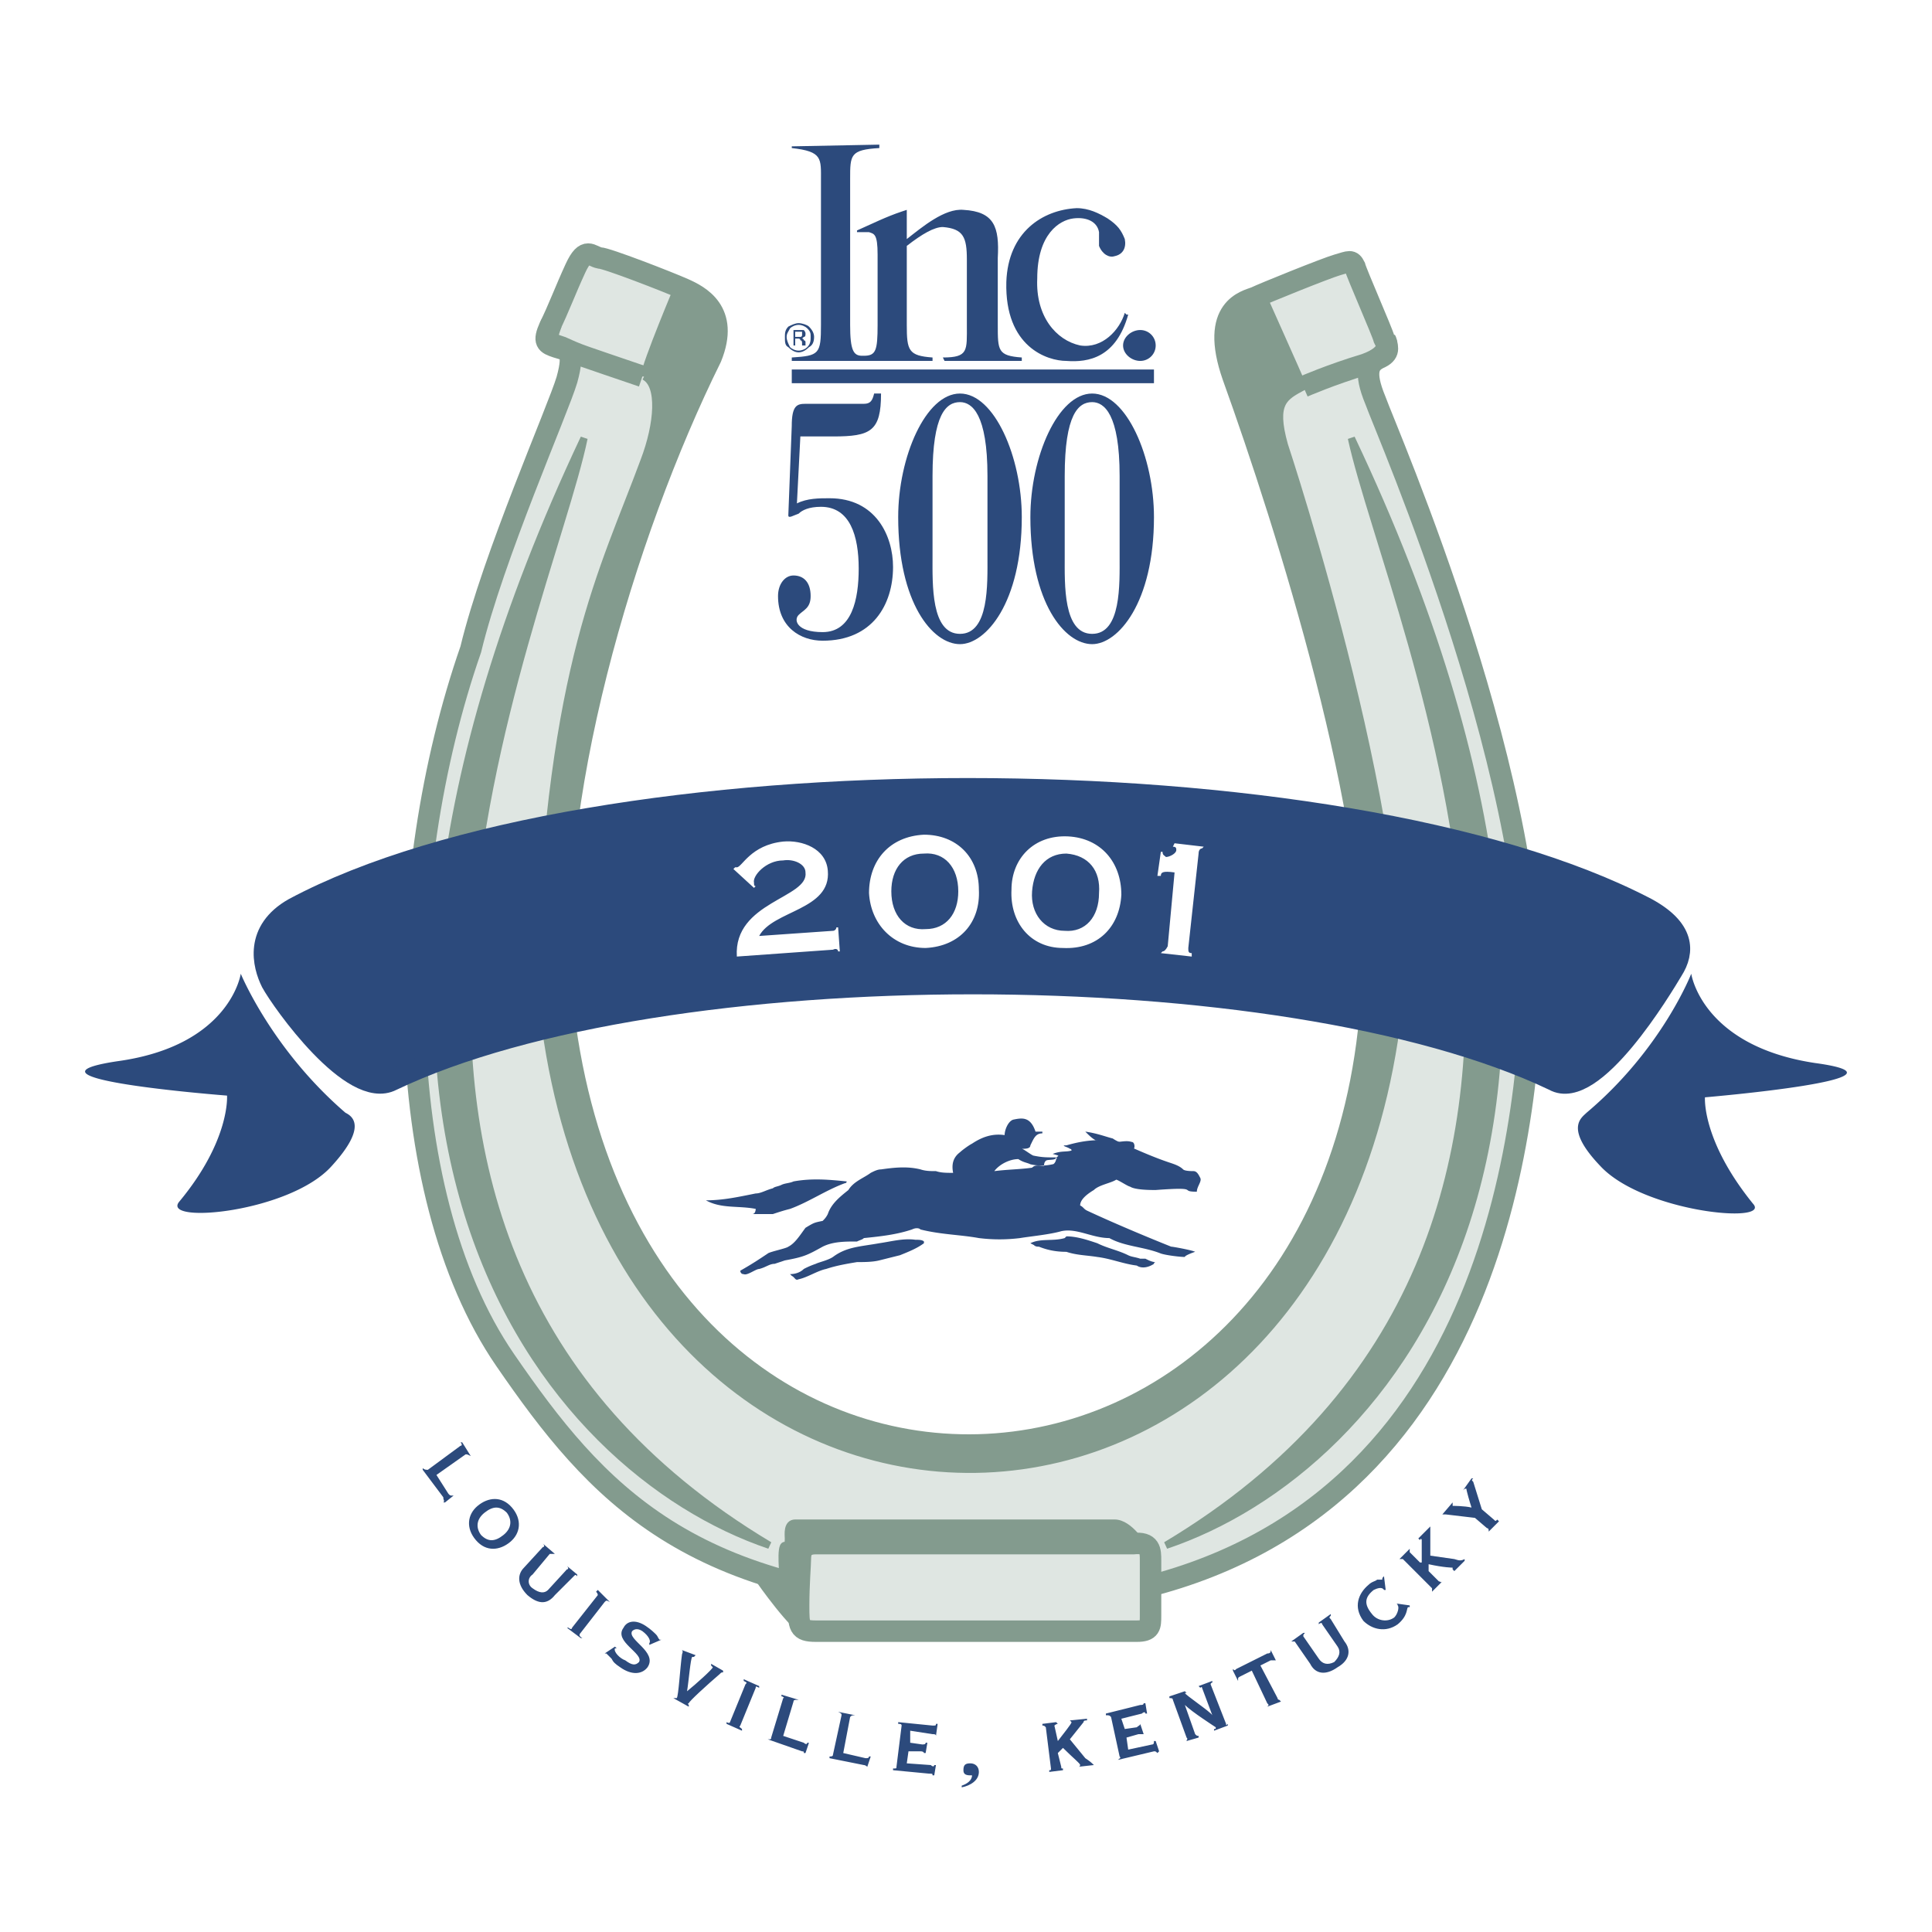 <svg xmlns="http://www.w3.org/2000/svg" width="2500" height="2500" viewBox="0 0 192.756 192.756"><path fill-rule="evenodd" clip-rule="evenodd" fill="#fff" d="M0 0h192.756v192.756H0V0z"/><path d="M96.806 160.172c46.583.857 54.461-37.676 55.831-57.715 1.541-23.291-14.385-59.598-15.412-62.509-1.199-2.911-.686-3.768.514-4.281 1.027-.514.684-1.199.342-1.884-.172-.686-2.74-6.508-2.912-7.193-.342-.685-.514-.514-1.713-.171-1.197.343-7.535 2.912-8.221 3.254-.855.342-4.623 1.027-2.225 7.878 5.309 14.729 14.729 44.527 13.871 61.311-3.254 58.57-74.498 61.996-80.834.686-1.884-19.01 6.165-46.241 14.899-63.88 1.884-4.624-1.199-6.166-2.74-6.851-1.541-.685-7.707-3.083-8.392-3.083-.856-.171-1.37-1.199-2.397 1.028-1.028 2.226-1.713 4.11-2.569 5.823-.685 1.541-.342 1.712.686 2.055 1.027.342 1.884.171 1.027 3.254-.856 2.911-7.364 17.64-9.59 26.888-7.878 22.606-8.221 53.948 3.425 70.901 9.076 13.186 18.323 23.805 46.41 24.489z" fill-rule="evenodd" clip-rule="evenodd" fill="#dfe6e2" stroke="#839b8e" stroke-width="2.14" stroke-miterlimit="2.613"/><path d="M138.252 33.954s.855 1.371-2.057 2.398c-3.424 1.028-6.164 2.227-6.164 2.227m-75.012-6.338c-.685 1.884-.514 1.884 1.028 2.398 1.884.856 1.541.685 8.049 2.911" fill="none" stroke="#839b8e" stroke-width="2.14" stroke-miterlimit="2.613"/><path d="M64.267 37.55c1.712.856 1.37 4.795 0 8.392-4.111 11.132-9.249 20.209-10.447 50.693 4.281 64.395 76.04 66.277 85.288 7.193 2.74-18.154-10.961-59.427-10.961-59.427-1.199-4.282 0-4.795 1.885-5.823-.514-1.199-4.111-9.248-4.111-9.248-.855.342-5.309 1.37-2.91 8.22 5.309 14.729 14.729 44.527 13.871 61.311-3.254 58.57-74.498 61.996-80.834.686-1.884-19.01 6.165-46.241 14.899-63.88 1.884-4.624-1.37-6.508-3.254-7.193-.001 0-3.255 7.706-3.426 9.076z" fill-rule="evenodd" clip-rule="evenodd" fill="#839b8e" stroke="#839b8e" stroke-width=".713" stroke-miterlimit="2.613"/><path d="M114.104 154.35s-1.369-2.396-2.912-2.396H79.338c-.856 0-.685 1.197-.685 1.541 0 .342 0 .684-.343.684-.514 0-.171 3.084-.171 3.426-.171.514-.514.514-.856.344-.343-.172-1.542-.344-1.542-.344s3.596 5.139 4.624 5.139l33.739-8.394z" fill-rule="evenodd" clip-rule="evenodd" fill="#839b8e"/><path d="M114.104 154.35s-1.369-2.396-2.912-2.396H79.338c-.856 0-.685 1.197-.685 1.541 0 .342 0 .684-.343.684-.514 0-.171 3.084-.171 3.426-.171.514-.514.514-.856.344-.343-.172-1.542-.344-1.542-.344s3.596 5.139 4.624 5.139" fill="none" stroke="#839b8e" stroke-width=".713" stroke-miterlimit="2.613"/><path d="M113.418 162.742H81.393c-1.712 0-1.712-.514-1.712-2.57 0-2.055.171-4.109.171-4.623 0-.686.171-1.541 1.541-1.541h31.684c1.713-.172 1.713.686 1.713 1.713v5.48c-.001 1.028-.001 1.541-1.372 1.541z" fill-rule="evenodd" clip-rule="evenodd" fill="#dfe6e2" stroke="#839b8e" stroke-width="2.14" stroke-miterlimit="2.613"/><path d="M76.769 154.178c-22.264-7.535-51.036-41.443-18.496-110.462-3.768 18.154-33.054 79.636 18.496 110.462zM116.33 154.178c22.436-7.535 51.207-41.443 18.496-110.462 3.94 18.154 33.053 79.636-18.496 110.462z" fill-rule="evenodd" clip-rule="evenodd" fill="#839b8e" stroke="#839b8e" stroke-width=".713" stroke-miterlimit="2.613"/><path fill-rule="evenodd" clip-rule="evenodd" fill="#2c4a7c" d="M78.995 36.865h36.136v1.37H78.995v-1.37zM112.562 31.385c-1.199 4.281-3.939 4.795-6.166 4.624-1.883 0-6.164-1.37-5.994-7.878.172-4.966 3.598-7.193 7.021-7.364 1.199 0 2.227.514 3.084 1.027 1.027.685 1.369 1.199 1.713 2.055.17.856-.172 1.542-1.029 1.712-.514.171-1.197-.171-1.541-1.027v-1.37c-.17-1.027-1.199-1.542-2.568-1.37-1.371.171-3.596 1.542-3.596 5.994-.172 3.768 1.883 6.165 4.281 6.679 2.227.342 3.938-1.542 4.453-3.254l.17.172h.172zM112.049 34.468c0-.856.855-1.542 1.713-1.542.855 0 1.541.685 1.541 1.542s-.686 1.541-1.541 1.541c-.858 0-1.713-.685-1.713-1.541z"/><path d="M86.017 35.495c-.856 0-1.199-.514-1.199-3.083V17.855c0-2.398 0-2.912 2.912-3.083v-.342l-8.734.171v.171c3.083.342 2.912 1.027 2.912 3.254v14.386c0 2.912-.171 3.083-2.912 3.254v.342h14.043v-.342c-2.398-.171-2.569-.685-2.569-3.254v-7.878c1.542-1.199 2.74-1.884 3.597-1.884 2.055.171 2.397 1.027 2.397 3.254v6.508c0 2.569.171 3.254-2.397 3.254l.171.342h7.706v-.342c-2.396-.171-2.396-.685-2.396-3.254v-6.679c.17-3.083-.344-4.624-3.426-4.795-1.884-.171-4.11 1.713-5.652 2.912v-2.912l-.514.171c-1.541.514-2.911 1.199-4.453 1.884v.171h1.199c.514.171.856.171.856 2.227v7.021c0 2.569-.171 3.083-1.37 3.083h-.171z" fill-rule="evenodd" clip-rule="evenodd" fill="#2c4a7c"/><path d="M80.536 32.755c.343.342.343.514.343.856s0 .685-.343 1.028c-.171.171-.513.342-.856.342s-.685-.171-.856-.342c-.171-.343-.343-.686-.343-1.028s.172-.514.343-.856c.171-.171.514-.343.856-.343s.685.172.856.343zm.172-.171c-.171-.171-.685-.343-1.027-.343s-.685.171-1.027.343c-.343.342-.343.685-.343 1.027 0 .514 0 .856.343 1.028.342.342.685.514 1.027.514s.685-.171 1.027-.514c.343-.171.514-.514.514-1.028-.001-.342-.172-.685-.514-1.027zm-.856 1.027h-.515v-.514h.686v.343s0 .171-.171.171zm-.685.857h.171v-.685h.343s.171 0 .171.171c.171 0 .171.171.171.343v.171h.342v-.342s0-.171-.171-.171c0-.171-.171-.171-.171-.171l.171-.171c.171 0 .171-.171.171-.342 0-.172-.171-.343-.171-.343h-1.028v1.54h.001zM87.901 39.263c0 3.768-1.028 4.282-4.795 4.282h-3.254l-.343 6.679c1.027-.514 2.227-.514 3.254-.514 4.624 0 6.336 3.768 6.336 6.85 0 3.768-2.055 7.364-7.022 7.364-2.226 0-4.453-1.37-4.453-4.453 0-1.199.685-2.055 1.542-2.055 1.027 0 1.712.685 1.712 2.055 0 1.199-.685 1.37-1.199 1.884-.514.514-.171 1.712 2.397 1.712 2.912 0 3.597-3.253 3.597-6.336 0-3.254-.856-6.166-3.768-6.166-1.199 0-1.884.343-2.227.685-.514.171-1.027.514-1.027.171l.342-8.905c0-2.055.514-2.227 1.37-2.227h5.823c.685 0 .856-.343 1.027-1.028h.688v.002zM95.779 39.263c3.424 0 6.165 6.337 6.165 12.331 0 8.563-3.596 12.673-6.165 12.673-2.74 0-6.166-4.11-6.166-12.673 0-5.994 2.741-12.331 6.166-12.331zm-2.74 16.27c0 2.74-.171 7.707 2.74 7.707s2.741-4.966 2.741-7.707v-8.049c0-6.166-1.542-7.364-2.741-7.364-1.37 0-2.74 1.199-2.74 7.364v8.049zM108.965 39.263c3.426 0 6.166 6.337 6.166 12.331 0 8.563-3.596 12.673-6.166 12.673-2.738 0-6.164-4.11-6.164-12.673 0-5.994 2.74-12.331 6.164-12.331zm-2.738 16.27c0 2.74-.172 7.707 2.738 7.707 2.912 0 2.74-4.966 2.74-7.707v-8.049c0-6.166-1.541-7.364-2.74-7.364-1.369 0-2.738 1.199-2.738 7.364v8.049zM45.942 144.246c.171 0 .171-.172 0-.344h.171l.856 1.371c-.343-.172-.343-.172-.514-.172l-2.911 2.055 1.198 1.885c.172.172.172.172.343.172h.171l-.856.684h-.171c.171-.17 0-.17 0-.514l-2.055-2.74v-.17c.171.17.342.17.514.17l3.254-2.397zM48.339 150.924c.856-.684 1.542-.684 2.227 0 .514.686.514 1.543-.342 2.227-.856.686-1.542.686-2.227 0-.514-.684-.514-1.542.342-2.227zm-.685-.684c-1.027.855-1.199 2.227-.171 3.424 1.028 1.199 2.398 1.029 3.425.172 1.028-.855 1.199-2.227.171-3.426-1.027-1.197-2.397-1.027-3.425-.17zM55.361 155.035h-.514l-1.712 2.055c-.514.342-.514 1.027 0 1.371.685.514 1.199.514 1.542.17l1.884-2.055c.171 0 .171-.172 0-.342l1.027.855v.172c-.171-.172-.171-.172-.342 0l-1.884 1.883c-.685.857-1.542 1.027-2.74 0-1.028-1.027-1.028-2.055-.342-2.74l1.884-2.055c.171 0 .171-.172 0-.342l1.197 1.028zM56.56 162.398h.171c.171.172.343.172.343 0l2.569-3.254s0-.17-.171-.342l.171-.172 1.199 1.199c-.342-.172-.342-.172-.514 0l-2.397 3.082c-.171.172-.171.344.171.514h-.172l-1.37-1.027zM61.355 164.283l.171.172h-.171c-.171.342.514 1.027 1.027 1.197.685.514 1.028.514 1.37.172.514-.855-2.569-2.055-1.542-3.426.343-.684 1.199-.855 2.227-.17.514.342.856.684 1.028.855.171.172.171.342.342.514h.171l-1.198.514v-.17c.171-.172 0-.686-.686-1.199-.514-.344-.856-.172-1.027 0-.514.855 2.569 2.055 1.542 3.596-.514.686-1.542.857-2.74 0-.514-.342-.685-.514-.856-.855-.171-.172-.342-.344-.514-.514h-.171l1.027-.686zM67.178 169.42h.342c.171-.17.342-3.082.514-4.281 0-.17.171-.342 0-.514l1.37.514-.172.172h-.171c-.171.172-.343 2.398-.514 3.426.856-.686 2.569-2.227 2.569-2.398l-.171-.172v-.17l1.199.686v.17c-.171 0-.171 0-.342.172-1.199 1.027-3.083 2.74-3.083 2.912-.171 0 0 .17 0 .17v.172l-1.541-.859zM72.487 171.99v-.172c.342.172.342 0 .342 0l1.542-3.768c.171-.172.171-.172-.171-.342v-.172l1.542.686v.17c-.343-.17-.343-.17-.343 0l-1.541 3.768c-.171.172 0 .172.171.344v.17l-1.542-.684zM78.139 169.42c.171 0 0-.17-.171-.17v-.172l1.713.514h-.171c-.171 0-.342 0-.342.172l-1.028 3.426 2.055.684c.171.172.342.172.342 0h.171l-.342 1.027h-.171c0-.17 0-.17-.171-.17l-3.425-1.199c.342 0 .342 0 .342-.172l1.198-3.94zM83.961 171.133c0-.17 0-.17-.342-.342l1.712.342c-.342 0-.342 0-.514.172l-.685 3.596 2.227.514c.171 0 .342 0 .342-.17h.171l-.342 1.027s-.171-.172-.343-.172l-3.425-.686v-.17c.171 0 .342 0 .342-.172l.857-3.939zM90.469 175.93l2.398.17c.171.172.342.172.342 0h.171l-.171 1.027h-.171c0-.17 0-.17-.343-.17l-3.596-.344v-.17c.342 0 .342 0 .342-.172l.514-4.111c0-.17-.171-.17-.342-.17v-.172l3.425.342c.342 0 .342 0 .342-.17h.171l-.171 1.199c0-.172-.171-.172-.342-.172l-2.227-.344v1.199l1.199.172c.171 0 .342 0 .342-.172h.171l-.171 1.027h-.171s0-.17-.342-.17H90.64l-.171 1.201zM95.95 178.154c.514-.17 1.028-.514 1.028-1.027h-.172c-.514 0-.685-.17-.685-.514 0-.514.171-.684.685-.684s.856.342.856.855c0 .855-.856 1.369-1.712 1.541v-.171zM104.684 176.785v-.172c.172 0 .172 0 .172-.17l-.514-4.111c-.172-.172-.172-.172-.342-.172v-.17l1.369-.172.172.172c-.172 0-.344.17-.344.17l.344 1.543c.514-.686 1.369-1.713 1.369-1.885l-.17-.172 1.711-.17v.17c-.17 0-.342 0-.342.172l-1.369 1.713 1.541 1.883c.514.344.684.516.855.686l-1.541.172c.172 0 .172-.172.172-.172 0-.17-.686-.686-1.713-1.713l-.514.514.342 1.371c0 .172 0 .172.172.172v.17l-1.37.171zM112.562 174.559l2.396-.514c.172 0 .172-.172.172-.342h.172l.342 1.027-.17.17c-.172-.17-.172-.17-.344-.17l-3.596.855c.17-.172.342-.172.17-.342l-.855-3.939c-.172-.172-.172-.172-.514-.172v-.17l3.426-.857c.17 0 .342 0 .342-.17h.172l.17 1.027h-.17c0-.172-.172-.172-.344 0l-2.055.514.344 1.027 1.197-.172c.172-.172.344-.172.344-.342l.342 1.027h-.172-.342l-1.199.342.172 1.201zM118.385 173.703c0-.172.172-.172 0-.344l-1.369-3.768c0-.172-.172-.172-.344-.172v-.17l1.541-.514.172.17h-.172c0 .172 2.57 1.885 2.74 2.227l-1.027-2.74s0-.17-.17 0l-.172-.17 1.369-.514v.17c-.17 0-.17.172-.17.172l1.541 3.939c0 .17 0 .17.172 0v.17l-1.371.514v-.17c.172 0 .172 0 .172-.172 0 0-2.398-1.541-3.084-2.227l1.027 2.912c.172.172.172.172.344.172v.17l-1.199.345zM126.434 170.277c.172-.172.172-.172 0-.342l-1.541-3.254-1.027.514c-.342.17-.342.17-.342.342v.172l-.514-1.027v-.172c.17.172.17.172.342 0l3.082-1.541c.344 0 .344-.172.344-.344l.514 1.027h-.514l-1.027.514 1.711 3.254c0 .172.172.172.172.172l.172.172-1.372.513zM130.031 162.912h.17c-.17.172-.17.172-.17.344l1.541 2.227c.342.514.855.684 1.541.342.514-.514.686-1.027.342-1.541l-1.541-2.227c0-.172-.17-.172-.342 0v-.172l1.199-.855v.172c-.172.17-.172.17 0 .342l1.369 2.227c.686.855.514 1.883-.686 2.568-1.197.857-2.225.686-2.738-.342l-1.543-2.227h-.342l1.2-.858zM138.08 157.262l.172 1.369h-.172c-.172-.342-.686-.17-1.027 0-.857.686-1.027 1.371-.172 2.398.514.686 1.541.855 2.227.342.342-.342.514-1.027.342-1.199 0 0 0-.17-.17-.17h.17l1.199.17v.172h-.17c-.172.172 0 .857-1.029 1.713-1.197.855-2.568.514-3.424-.342-1.027-1.371-.514-2.74.514-3.598.342-.342.686-.342.855-.514h.514c-.001-.171-.001-.171.171-.341zM142.875 158.803v-.342l-2.91-2.912h-.344l1.027-1.027v.342l1.027 1.027h.172v-2.227c0-.17-.172-.17-.172 0l-.17-.17 1.197-1.199v2.912l2.398.342c.514.172.686.172 1.027 0v.172l-1.027 1.027-.172-.172v-.172s-.855 0-2.396-.342v.686l1.027 1.027c.17 0 .17.172.342 0l-1.026 1.028zM149.555 151.781l-1.027 1.027c0-.172 0-.342-.172-.342l-1.199-1.027-2.91-.344h-.344l1.027-1.199v.344s1.199 0 1.885.17c-.172-.514-.514-1.711-.514-1.883-.172 0-.172 0-.342.172l.855-1.199h.172c-.172.17-.172.17 0 .342l.855 2.74 1.199 1.027c.172.172.172.172.342 0l.173.172z" fill-rule="evenodd" clip-rule="evenodd" fill="#2c4a7c"/><path d="M155.035 107.768c3.938 2.227 10.789-9.248 11.816-10.961 1.199-1.884 1.199-4.11-2.568-6.166-30.484-15.927-105.154-15.927-134.954 0-3.939 2.227-3.083 5.652-2.227 7.365 1.028 1.883 8.049 11.816 11.988 9.762 26.889-12.846 89.056-12.846 115.945 0z" fill-rule="evenodd" clip-rule="evenodd" fill="#2c4a7c" stroke="#2c4a7c" stroke-width="2.14" stroke-miterlimit="2.613"/><path d="M73.172 86.702l.171-.171h.172c.514 0 1.37-2.227 4.624-2.569 1.884-.171 4.282.685 4.453 2.912.343 3.938-5.48 3.938-6.85 6.508l7.364-.514c.171 0 .342-.171.342-.343h.171l.171 2.397h-.171c0-.171-.171-.342-.514-.171l-9.59.685c-.343-5.48 7.192-5.823 6.85-8.392 0-.856-1.199-1.37-2.227-1.199-1.712 0-3.083 1.542-2.912 2.226 0 .172 0 .343.171.343l-.171.171-2.054-1.883zM92.182 85.161c2.055-.171 3.425 1.37 3.425 3.768 0 2.227-1.199 3.768-3.254 3.768-2.055.171-3.425-1.37-3.425-3.768 0-2.227 1.199-3.768 3.254-3.768zm0-1.884c-3.425.171-5.48 2.569-5.48 5.823.171 3.083 2.398 5.48 5.652 5.48 3.425-.171 5.48-2.569 5.309-5.823-.001-3.254-2.227-5.48-5.481-5.48zM106.396 85.161c2.227.171 3.426 1.713 3.254 3.939 0 2.398-1.369 3.939-3.424 3.768-2.057 0-3.426-1.713-3.256-3.939.173-2.227 1.372-3.768 3.426-3.768zm.172-1.713c-3.426-.171-5.652 2.226-5.652 5.309-.17 3.254 1.885 5.823 5.139 5.823 3.426.171 5.65-2.055 5.822-5.309 0-3.254-2.055-5.651-5.309-5.823zM117.186 87.044c-1.197-.171-1.369 0-1.369.343h-.342l.342-2.398h.172c0 .343.17.343.342.514.342 0 1.027-.343 1.027-.686 0-.171 0-.342-.342-.342l.17-.342 2.912.342-.172.171c-.17 0-.342.171-.342.514l-1.027 9.419c0 .342 0 .514.342.514v.343l-3.082-.343.172-.171c.17 0 .342-.171.514-.514l.683-7.364z" fill-rule="evenodd" clip-rule="evenodd" fill="#fff"/><path d="M24.021 97.148s-1.027 7.193-12.331 8.734c-11.303 1.713 10.961 3.426 10.961 3.426s.342 4.453-4.796 10.617c-1.712 2.227 11.132 1.029 15.242-3.596 3.597-3.939 2.055-4.967 1.37-5.309-7.364-6.336-10.446-13.872-10.446-13.872zM168.736 97.148s1.027 7.193 12.33 8.906c11.303 1.541-10.961 3.426-10.961 3.426s-.342 4.281 4.795 10.617c1.885 2.055-10.961.857-15.242-3.768-3.596-3.768-1.883-4.795-1.369-5.309 7.535-6.336 10.447-13.872 10.447-13.872zM84.475 117.871c-1.712-.172-3.425-.342-5.309 0-.343.172-.856.172-1.199.344-.342.17-.685.17-.856.342-.685.172-1.199.514-1.713.514-1.712.342-3.254.686-4.966.686 1.541.855 3.254.514 4.966.855 0 0 0 .514-.342.514h2.055c.514-.17 1.027-.342 1.712-.514 1.884-.686 3.597-1.883 5.48-2.568.172-.001.172-.173.172-.173zM103.314 112.904c-.514-1.541-1.371-1.369-2.227-1.197-.514.17-.855 1.027-.855 1.541-1.199-.172-2.227.17-3.254.855-.343.172-1.028.686-1.199.857-.685.514-.856 1.197-.685 2.055-.685 0-1.199 0-1.713-.172-.514 0-1.027 0-1.541-.172-1.371-.342-2.74-.17-3.939 0-.343 0-.686.172-1.028.344-.685.514-1.712.855-2.227 1.713-.856.684-1.712 1.369-2.055 2.396-.171.344-.342.514-.514.686-.856.172-.856.172-1.712.686-.514.684-1.028 1.541-1.712 1.883-.172.172-1.884.514-2.055.686-1.028.686-1.542 1.027-2.74 1.713 0 0 0 .342.342.342.343.172 1.199-.514 1.542-.514.685-.172 1.028-.514 1.542-.514l1.027-.342c1.884-.344 2.226-.514 3.768-1.371 1.028-.514 2.227-.514 3.425-.514.343-.172.514-.172.685-.342 1.713-.172 3.254-.344 4.795-.857.342-.17.685-.17.856 0 2.055.514 3.939.514 5.822.857 1.371.17 2.74.17 4.111 0 1.027-.172 2.91-.344 4.109-.686 1.541-.342 3.082.686 4.795.686 1.543.855 3.426.855 5.139 1.541.514.172 1.883.342 2.396.342 0-.17 1.027-.514 1.027-.514-.342-.17-2.225-.514-2.396-.514-2.568-1.027-5.822-2.396-8.393-3.596-.342-.172-.342-.344-.684-.514 0-.514.514-1.027 1.369-1.541.514-.514 1.713-.686 2.227-1.029.172 0 1.199.686 1.371.686.514.344 2.055.344 2.568.344 4.623-.344 2.227.17 4.109.17 0-.514.514-1.027.344-1.369-.172-.344-.344-.686-.686-.686-.172 0-.857 0-1.027-.172-.344-.342-.857-.514-1.371-.684-1.541-.514-3.082-1.199-4.623-1.885-.344-.172-.514-.172-1.027-.514-.686-.172-1.541-.514-2.74-.686.342.344.684.686 1.027.857h.342c-1.027 0-2.055.17-3.254.514-.686 0 .172.17.344.342 0 0 .17 0 .17.172-.514.172-1.027 0-1.883.342 0 0 .684.172.514.172.17 0-.172.172-.172.172 0 .342-.855.17-1.027.342s-.172.342-.172.514c-.514 0-.855-.172-1.199.172-1.197.17-2.396.17-3.768.342.514-.686 1.543-1.199 2.398-1.199.514.344.855.344 1.199.514a4.87 4.87 0 0 0 2.227 0c.17 0 .342-.342.342-.514.172-.17 0-.17 0-.17-1.027 0-1.369 0-2.227-.172-.172 0-1.027-.686-1.199-.686.344 0 .857 0 .857-.342.342-.686.514-1.199 1.199-1.199v-.172l-.684.001z" fill-rule="evenodd" clip-rule="evenodd" fill="#2c4a7c"/><path d="M78.824 127.119c.514 0 1.028-.17 1.37-.514a8.314 8.314 0 0 1 1.199-.514c.343-.172 1.199-.342 1.713-.686 1.37-1.027 2.74-1.027 4.624-1.369 1.199-.172 2.397-.514 3.596-.344.343 0 .686 0 .856.172v.172c-.685.514-1.542.855-2.397 1.199-.685.17-1.37.342-2.055.514-.685.17-1.542.17-2.227.17-1.028.172-2.055.344-3.083.686-.856.172-1.884.857-2.74 1.027-.343.172-.343-.17-.685-.342l-.171-.171zM106.396 123.352c1.027 0 2.055.342 3.084.686 1.027.514 2.055.686 3.082 1.199.342.17.686.17 1.199.342h.514c.342.172.684.342 1.027.342 0 0-.172 0-.172.172-.514.342-1.199.514-1.713.172-1.369-.172-2.568-.686-3.938-.857-1.029-.17-2.057-.17-3.084-.514-1.027 0-1.883-.17-2.74-.514-.17 0-.342 0-.514-.17l-.342-.172c1.027-.514 2.227-.172 3.426-.514l.171-.172zM111.363 113.932c.514 0 1.027-.17 1.541 0 .344 0 .344.686.172.686-.514.344-1.027-.172-1.541-.514l-.172-.172z" fill-rule="evenodd" clip-rule="evenodd" fill="#2c4a7c"/></svg>